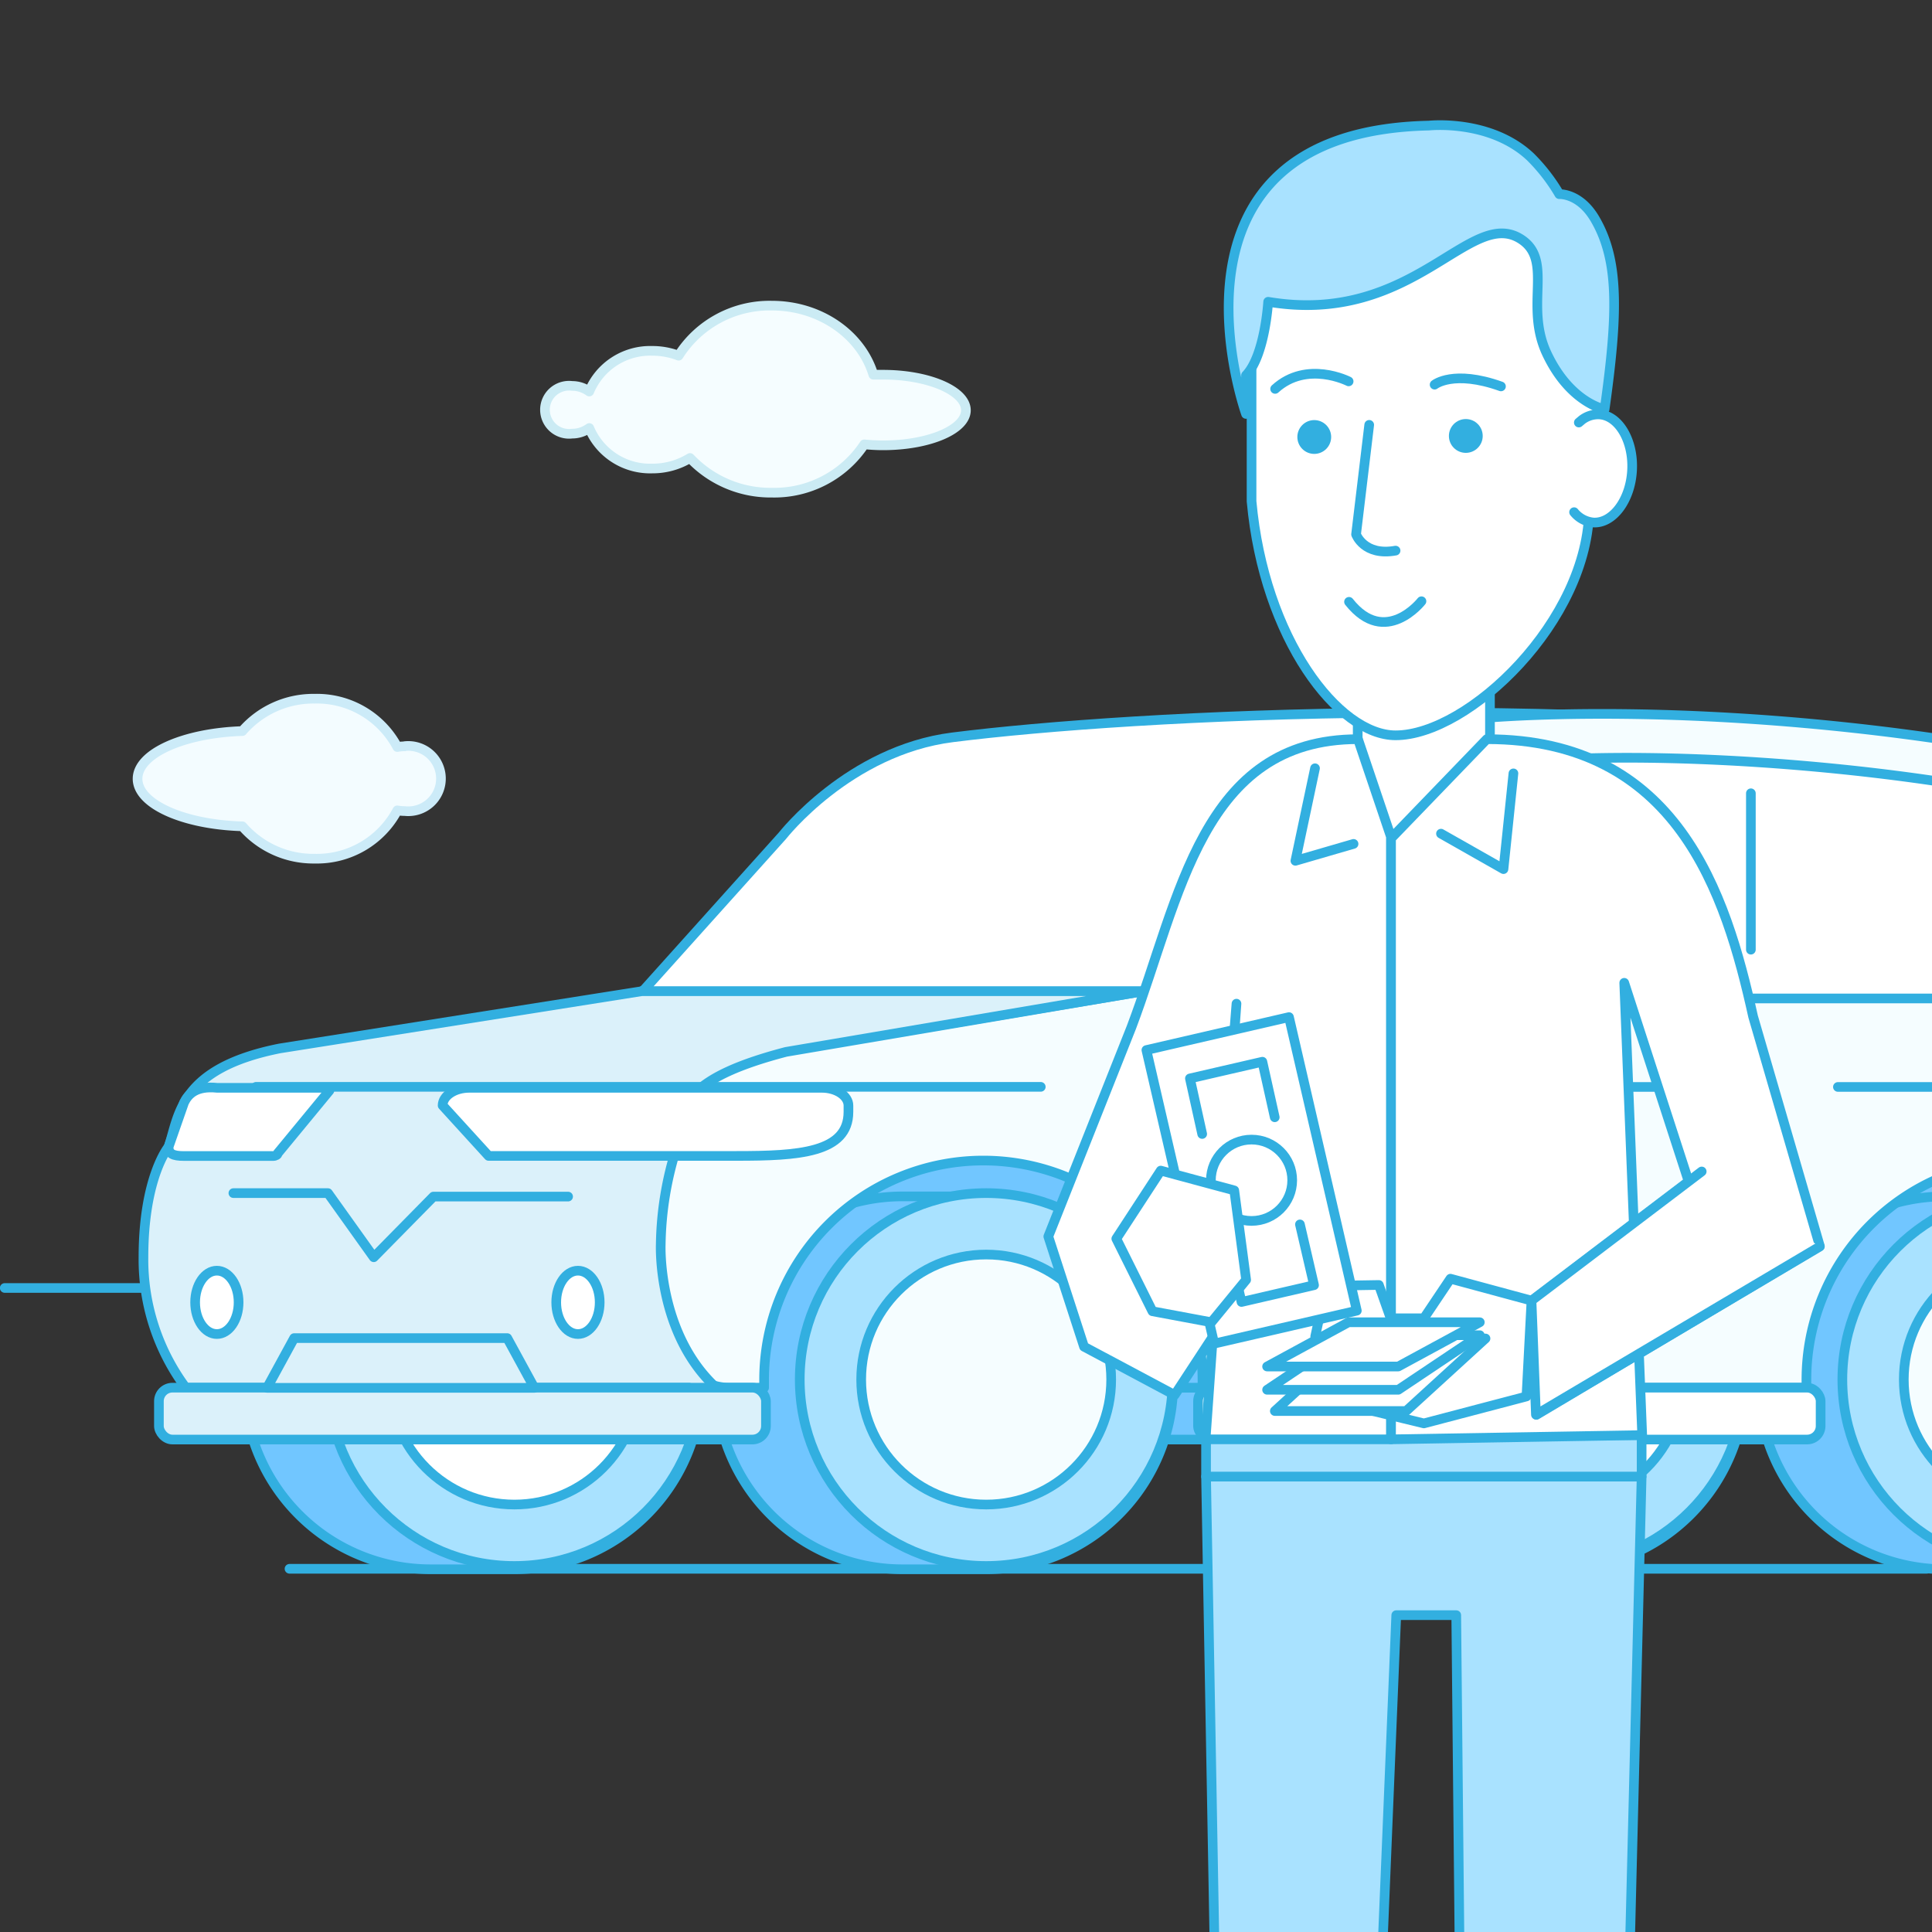 <svg id="Layer_1" data-name="Layer 1" xmlns="http://www.w3.org/2000/svg" xmlns:xlink="http://www.w3.org/1999/xlink" viewBox="0 0 200 200"><rect x="0" y="0" width="200" height="200" fill="#333333" stroke="none"/><defs><style>.cls-1,.cls-4{fill:none;}.cls-2,.cls-9{fill:#f5fdff;}.cls-2{stroke:#cbebf4;}.cls-10,.cls-2,.cls-3,.cls-4,.cls-6,.cls-7,.cls-8,.cls-9{stroke-linecap:round;stroke-linejoin:round;}.cls-3{fill:#f3fcff;stroke:#ccebf8;}.cls-10,.cls-4,.cls-6,.cls-7,.cls-8,.cls-9{stroke:#32afe0;}.cls-5{clip-path:url(#clip-path);}.cls-6{fill:#71c6ff;}.cls-7{fill:#fff;}.cls-8{fill:#a9e2ff;}.cls-10{fill:#dbf1fa;}.cls-11{clip-path:url(#clip-path-2);}.cls-12{fill:#32afe0;}</style><clipPath id="clip-path"><rect class="cls-1" x="8.23" y="34.93" width="191.77" height="153.85"/></clipPath><clipPath id="clip-path-2"><rect class="cls-1" x="-0.01" width="200" height="200"/></clipPath></defs><title>214</title><path class="cls-2" d="M91.41,38.79l-1,0c-1.25-4.12-5.48-7.15-10.51-7.15a11.14,11.14,0,0,0-9.65,5.18,7.58,7.58,0,0,0-2.72-.5A6.83,6.83,0,0,0,61,40.53a3,3,0,0,0-1.78-.58,2.49,2.49,0,1,0,0,4.94A3,3,0,0,0,61,44.31a6.83,6.83,0,0,0,6.52,4.19,7.44,7.44,0,0,0,3.91-1.09A11.45,11.45,0,0,0,79.9,51a11.17,11.17,0,0,0,9.57-5c.62.06,1.27.1,1.94.1,4.74,0,8.58-1.63,8.58-3.63S96.15,38.79,91.41,38.79Z"/><path class="cls-3" d="M41.9,77.26a4.27,4.27,0,0,0-.77.07,9.43,9.43,0,0,0-8.56-5,9.73,9.73,0,0,0-7.48,3.35C19,75.88,14.24,78,14.24,80.62S19,85.36,25.09,85.54a9.73,9.73,0,0,0,7.48,3.35,9.43,9.43,0,0,0,8.56-5,4.27,4.27,0,0,0,.77.07,3.38,3.38,0,1,0,0-6.72Z"/><line class="cls-4" x1="0.49" y1="133.33" x2="199.49" y2="133.33"/><line class="cls-4" x1="29.97" y1="162.4" x2="199.46" y2="162.4"/><g class="cls-5"><rect class="cls-6" x="118.37" y="143.65" width="64.45" height="5.37" rx="1.4" ry="1.4"/><path class="cls-7" d="M98.6,76.33c18.61-2.35,66.19-4.92,109,1.39l22.5,29.1L142,106.7l-23.41-4.25-.17.17H66.43l.25-.17L81,86.51S87.89,77.68,98.6,76.33Z"/><path class="cls-6" d="M207.88,118.06c-15.3,0-27.7,10.68-27.7,25.59h55.4C235.58,128.74,223.18,118.06,207.88,118.06Z"/><path class="cls-6" d="M210.07,123.85h-8.72a19.3,19.3,0,0,0,0,38.6h8.72a19.3,19.3,0,0,0,0-38.6Z"/><circle class="cls-8" cx="210.02" cy="142.81" r="19.3"/><circle class="cls-9" cx="210.02" cy="142.81" r="12.94"/><path class="cls-6" d="M100,118.06c-15.3,0-27.7,10.68-27.7,25.59h55.4C127.66,128.74,115.25,118.06,100,118.06Z"/><path class="cls-6" d="M102.15,123.85H93.43a19.3,19.3,0,0,0,0,38.6h8.72a19.3,19.3,0,0,0,0-38.6Z"/><circle class="cls-8" cx="102.09" cy="142.81" r="19.3"/><circle class="cls-9" cx="102.09" cy="142.81" r="12.94"/><path class="cls-6" d="M53.31,123.85H44.59a19.3,19.3,0,0,0,0,38.6h8.72a19.3,19.3,0,0,0,0-38.6Z"/><circle class="cls-8" cx="53.25" cy="142.81" r="19.3"/><circle class="cls-7" cx="53.25" cy="142.81" r="12.94"/><path class="cls-6" d="M161.34,123.85h-8.72a19.3,19.3,0,1,0,0,38.6h8.72a19.3,19.3,0,0,0,0-38.6Z"/><circle class="cls-8" cx="161.29" cy="142.81" r="19.3"/><circle class="cls-7" cx="161.29" cy="142.81" r="12.94"/><path class="cls-9" d="M243.23,121.52v-6.92a12.82,12.82,0,0,0-5.62-10.22c0-11.87-11.19-22.83-18.38-24.38l-8.56-1.84c-29.72-5.65-56.82-4.67-65.2-2.78a26.37,26.37,0,0,0-16.79,12.07l-10.15,15-.17.17-42.61,7.11a6.53,6.53,0,0,0-5.66,6.45l-3.27,12,3.27,10.13a5.36,5.36,0,0,0,5.34,5.34h3.67c0-.28,0-.55,0-.82a22.69,22.69,0,0,1,45.38,0c0,.28,0,.55,0,.82H187c0-.28,0-.55,0-.82a22.69,22.69,0,0,1,45.38,0c0,.28,0,.55,0,.82H241a3.64,3.64,0,0,0,3.64-3.64V128.56A19.16,19.16,0,0,0,243.23,121.52Z"/><path class="cls-10" d="M71.32,143.65H19.23a22.26,22.26,0,0,1-4.38-13.5c0-8.31,2.6-11.43,2.6-11.43,1.1-3.14,1-8.1,11.52-10.19l37.46-5.92h51.94l-37,6.28c-9.74,2.55-11.41,5.35-11.3,9.83a34.38,34.38,0,0,0-1.67,10.09S68,138,74.13,143.65"/><path class="cls-7" d="M33.62,112.61H22.47c-2.18-.23-3,.68-3.41,1.51l-1.61,4.61c0,.7.43.94,1.6.94h9.23c.26,0,.47-.13.47-.28l5.35-6.49C34.09,112.74,33.88,112.61,33.62,112.61Z"/><path class="cls-7" d="M48.57,112.61H85.08c1.51,0,2.75.83,2.75,1.84v.65c0,4.26-5.21,4.56-11.57,4.56H50.58l-4.76-5.22C45.82,113.44,47.06,112.61,48.57,112.61Z"/><path class="cls-7" d="M157.84,78.85c-4.65.41-13.24,1.16-17.22,6.65l-11.94,17.86,98.8,0A22.73,22.73,0,0,0,225,92.6a20.4,20.4,0,0,0-6.91-8.19C198.57,79.21,172.08,77.59,157.84,78.85Z"/><line class="cls-6" x1="124.02" y1="107.73" x2="124.02" y2="109.21"/><line class="cls-6" x1="181.25" y1="108.88" x2="181.25" y2="132.05"/><line class="cls-6" x1="181.25" y1="82.12" x2="181.25" y2="98.31"/><line class="cls-9" x1="26.5" y1="112.51" x2="107.74" y2="112.51"/><path class="cls-9" d="M164.8,112.52h9.13a1.41,1.41,0,0,1,1.4,1.4"/><line class="cls-9" x1="127.5" y1="112.52" x2="155.19" y2="112.52"/><line class="cls-9" x1="190.26" y1="112.52" x2="230.73" y2="112.52"/><polyline class="cls-4" points="24.16 123.51 33.95 123.51 38.69 130.15 44.87 123.87 58.81 123.87"/><ellipse class="cls-7" cx="59.83" cy="134.82" rx="2.25" ry="3.28"/><ellipse class="cls-7" cx="22.45" cy="134.82" rx="2.25" ry="3.28"/><rect class="cls-10" x="16.45" y="143.65" width="62.84" height="5.37" rx="1.4" ry="1.4"/><polygon class="cls-10" points="55.32 143.67 27.64 143.67 30.45 138.52 52.51 138.52 55.32 143.67"/><rect class="cls-7" x="124.02" y="143.65" width="64.45" height="5.37" rx="1.4" ry="1.4"/></g><g class="cls-11"><polygon class="cls-7" points="164.67 155.52 131.19 155.52 131.19 81.24 147.8 77.83 164.67 81.24 164.67 155.52"/><polygon class="cls-8" points="167.73 254.01 152.08 254.01 151.11 203.44 150.75 167.2 144.54 167.2 143.02 203.94 143.72 254.01 128.71 254.01 125.78 204.44 124.85 152.86 169.94 152.86 168.68 203.43 167.73 254.01"/><polygon class="cls-7" points="154.24 81.07 147.39 94.58 140.55 81.07 140.55 70.45 154.24 70.45 154.24 81.07"/><rect class="cls-8" x="124.85" y="148.56" width="45.09" height="4.29"/><path class="cls-7" d="M140.58,76.52,144,86.65V149h-19.2L128,103.9l-1,12.61-1.47,21.9-3.93,6-9.38-5L108.52,128l8.6-21.65C122.19,92.93,124.39,76.52,140.58,76.52Z"/><path class="cls-7" d="M153.91,76.52,144,86.79V149l26-.44-1.86-46.82,6.68,20.6-16.22,12.3.46,11.82L188.39,129l-6.91-23.77C178.65,92.43,173.62,76.52,153.91,76.52Z"/><polyline class="cls-4" points="136.13 79.53 134.1 89.11 140.12 87.36"/><polyline class="cls-4" points="156.67 80.06 155.64 89.97 149.17 86.3"/><polyline class="cls-7" points="188.39 129.04 159 146.45 158.54 134.64 176.16 121.27"/><path class="cls-7" d="M144.47,76.12h0c-5.92,0-13.62-10-14.91-24.23V33.51C129.56,24,137,16.15,146,16.15h3.7c9,0,16.43,7.81,16.43,17.37l-1.62,19C164.51,64.25,152,76.12,144.47,76.12Z"/><circle class="cls-12" cx="136.05" cy="45.24" r="1.75" transform="translate(7.86 109.45) rotate(-45)"/><circle class="cls-12" cx="151.74" cy="45.13" r="1.75"/><path class="cls-4" d="M139.65,62.3c3.75,4.74,7.5-.06,7.5-.06"/><path class="cls-4" d="M144.47,57c-3.27.59-4.09-1.68-4.09-1.68l1.36-11.34"/><path class="cls-7" d="M163.44,43.74l.32-.27a2.77,2.77,0,0,1,1.8-.57c2,.11,3.56,2.71,3.39,5.8s-2,5.5-4,5.39a2.91,2.91,0,0,1-2-1.07"/><path class="cls-4" d="M132,40.26c3.29-3,7.61-.78,7.61-.78"/><path class="cls-4" d="M155.38,40c-4.92-1.76-6.87-.18-6.87-.18"/><path class="cls-8" d="M157.5,24.79c-5.31-3.53-11.09,9-26.22,6.45,0,0-.33,5.57-2.29,7.61l0,4S118.55,13.64,147.93,13c0,0,6.31-.69,10.49,3.23a18.86,18.86,0,0,1,3,3.87s2.1-.14,3.69,2.57c2.53,4.32,2.38,9.85,1,19.7,0,0-3.59-.65-6-5.8C157.8,31.62,160.82,27,157.5,24.79Z"/><polygon class="cls-7" points="158.54 134.64 150.15 132.37 147.4 136.47 143.96 136.47 142.74 133.02 137.29 133.11 136.15 138.35 137.47 144.94 147.4 147.35 158.02 144.56 158.54 134.64"/><polygon class="cls-7" points="145.56 146.07 131.97 146.07 140.19 138.56 153.78 138.56 145.56 146.07"/><polygon class="cls-7" points="144.75 143.87 131.17 143.87 139.6 138.22 153.19 138.22 144.75 143.87"/><polygon class="cls-7" points="144.75 141.46 131.17 141.46 139.6 136.88 153.19 136.88 144.75 141.46"/><rect class="cls-7" x="121.99" y="106.59" width="15.15" height="31.19" transform="translate(-24.18 32.31) rotate(-13.01)"/><polyline class="cls-4" points="124.45 117.39 123.18 111.64 130.68 109.91 131.96 115.66"/><polyline class="cls-4" points="134.57 126.75 136.03 133.04 128.52 134.78 127.07 128.48"/><circle class="cls-7" cx="129.56" cy="122.18" r="4.21"/><polygon class="cls-7" points="127.77 123.23 129 132.49 125.4 136.88 119.3 135.74 115.56 128.23 120.16 121.18 127.77 123.23"/></g></svg>